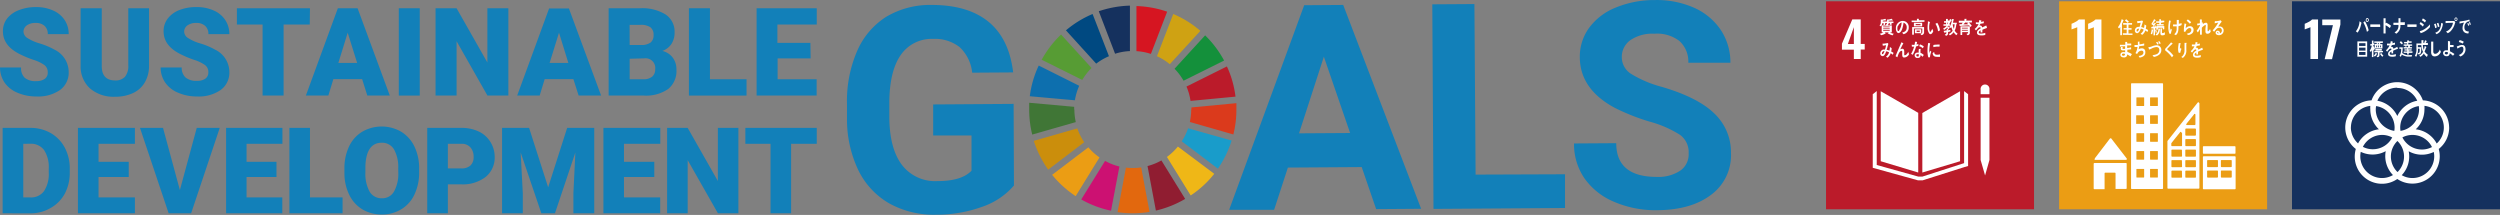 <svg id="レイヤー_1" data-name="レイヤー 1" xmlns="http://www.w3.org/2000/svg" viewBox="0 0 444.72 38.23"><rect x="0" y="0" width="444.72" height="38.23" fill="#808080" stroke="none"/><defs><style>.cls-1{fill:#bb1b2a;}.cls-2{fill:#fff;}.cls-3{fill:#eb9d14;}.cls-4{fill:#15315e;}.cls-5{fill:#1280b9;}.cls-6{fill:#579c34;}.cls-7{fill:#cfa213;}.cls-8{fill:#14903b;}.cls-9{fill:#407636;}.cls-10{fill:#efb717;}.cls-11{fill:#db3a1c;}.cls-12{fill:#0d6fae;}.cls-13{fill:#901d31;}.cls-14{fill:#199cca;}.cls-15{fill:#e2680e;}.cls-16{fill:#d61521;}.cls-17{fill:#cc1172;}.cls-18{fill:#cb8e0c;}.cls-19{fill:#004981;}</style></defs><rect class="cls-1" x="324.83" y="0.23" width="37" height="37"/><path class="cls-2" d="M329.78,8.83h-2.12V7.77l1.84-4.32H331V7.81h.71v1H331V10.5h-1.22Zm0-1v-3l-1.07,3Z"/><polygon class="cls-2" points="341.23 20.07 334.56 16.23 334.56 28.68 341.23 30.69 341.23 20.07"/><polygon class="cls-2" points="341.96 20.1 341.96 30.69 348.67 28.68 348.67 16.23 341.96 20.1"/><polygon class="cls-2" points="352.52 28.46 352.33 28.46 353.12 31.21 353.9 28.46 353.71 28.46 353.9 28.46 353.9 17.38 353.71 17.38 353.51 17.38 353.3 17.38 352.91 17.38 352.72 17.38 352.52 17.38 352.33 17.38 352.33 28.46 352.52 28.46"/><polygon class="cls-2" points="350.1 16.76 349.39 16.2 349.39 29.02 341.98 31.41 341.64 31.41 341.57 31.41 341.23 31.41 333.85 29.35 333.85 16.2 333.14 16.76 333.14 29.85 341.19 32.08 341.57 32.08 341.64 32.08 342.01 32.08 349.45 29.72 350.1 29.53 350.1 16.76"/><path class="cls-2" d="M353.9,15.91a.79.79,0,1,0-1.57,0v.85h1.57Z"/><path class="cls-2" d="M335.34,4.1v.34h-.29V4.09h-.18a1,1,0,0,1-.3.59l-.23-.17c.23-.19.23-.37.23-.67,0-.12,0-.24,0-.36l.25,0a2.66,2.66,0,0,0,.54-.14l.22.27s0,0,0,0l-.06,0a5.78,5.78,0,0,1-.6.08v.13h1V4.1Zm1.15,0v.31h-.31V4.11H336a.67.67,0,0,1-.25.41h.78V5.76h-.32a1.41,1.41,0,0,0,.66.23l-.2.3a3.11,3.11,0,0,1-.86-.37,1.37,1.37,0,0,0,.18-.16h-.71s.16.16.16.19a0,0,0,0,1,0,0h0a2.55,2.55,0,0,1-.79.31L334.37,6a1.32,1.32,0,0,0,.65-.26h-.29V4.52h.89l-.16-.1a.49.49,0,0,0,.23-.48c0-.15,0-.31,0-.47l.25,0a1.74,1.74,0,0,0,.53-.14l.25.26a.09.09,0,0,1,0,.05s0,0-.05,0l-.07,0-.64.05v.14h.86v.27Zm-.33.62H335v.13h1.14Zm0,.33H335V5.2h1.15Zm0,.32H335v.13h1.15Z"/><path class="cls-2" d="M338.6,6.08l-.24-.28c.43-.12.82-.3.82-.9a.83.83,0,0,0-.56-.86c-.08.55-.22,1.42-.65,1.74a.41.41,0,0,1-.25.11.4.4,0,0,1-.29-.19,1.11,1.11,0,0,1-.17-.65,1.25,1.25,0,0,1,1.19-1.33,1.07,1.07,0,0,1,1.09,1.16A1.16,1.16,0,0,1,338.6,6.08Zm-1-1.46a1.22,1.22,0,0,0-.08.43c0,.13,0,.47.18.47s.1-.06.13-.1A2.68,2.68,0,0,0,338.27,4,1,1,0,0,0,337.65,4.62Z"/><path class="cls-2" d="M340.06,3.94V3.65H341V3.34l.34,0s0,0,0,0,0,.05,0,.06v.19h1v.29Zm1.74,2.31L341.6,6c.19,0,.35-.06.35-.34V5.07h-1.49v1.1h-.31V4.82h2.12v.85A.51.51,0,0,1,341.8,6.25ZM340.46,4.7V4.05h1.47V4.7Zm.18,1.21v-.7h1.13v.7Zm1-1.63h-.86v.2h.86Zm-.14,1.16h-.56v.24h.56Z"/><path class="cls-2" d="M343.42,6.08a.3.3,0,0,1-.21-.09,1.7,1.7,0,0,1-.32-1,6.36,6.36,0,0,1,.06-.87c0-.11,0-.22,0-.33a2.26,2.26,0,0,1,.39.15s0,0,0,0a.06.06,0,0,1-.06.06,3.55,3.55,0,0,0-.1.64c0,.14,0,.27,0,.41a1.94,1.94,0,0,0,.07.42c0,.06.06.21.13.2s.29-.42.35-.55l.17.41C343.87,5.72,343.64,6.08,343.42,6.08Zm1.33-.51a2.94,2.94,0,0,0-.46-1.34l.33-.17a3.42,3.42,0,0,1,.48,1.34Z"/><path class="cls-2" d="M347.05,3.74a4.3,4.3,0,0,1-.34.59h.18v.26h-.35l-.12.15h.38V5a2.94,2.94,0,0,1-.3.31v.08l.45-.08,0,.29-.41.09v.18a.45.45,0,0,1-.38.5l-.21-.23c.24-.07.29-.11.29-.4l-.37.08s0,0,0,0,0,0,0,0l-.13-.33a5.43,5.43,0,0,0,.56-.09c0-.1,0-.2,0-.3h.17s.07-.09.1-.15h-.25a2.37,2.37,0,0,1-.48.37l-.19-.22a2.36,2.36,0,0,0,.64-.51h-.57V4.32h.46V4.05h-.35V3.76h.34V3.37l.33,0s0,0,0,0a.07.07,0,0,1,0,0v.28h.39l-.19.19a3.94,3.94,0,0,0,.18-.48l.3.18a.05.05,0,0,1,0,.05S347.06,3.74,347.05,3.74Zm-.67.31v.28l.17-.28ZM348,6.26a2.44,2.44,0,0,1-.47-.53,1.88,1.88,0,0,1-.67.56l-.2-.24a1.41,1.41,0,0,0,.69-.59,3.58,3.58,0,0,1-.21-.63A1,1,0,0,1,347,5l-.19-.2a3.5,3.5,0,0,0,.43-1.43l.35.1a.07.07,0,0,1,0,.06s0,.05-.06.06-.08.3-.12.45h.68v.28H348a3.13,3.13,0,0,1-.28,1.14,1.79,1.79,0,0,0,.52.54Zm-.63-1.94,0,.07a3.18,3.18,0,0,0,.19.75,3.71,3.71,0,0,0,.15-.82Z"/><path class="cls-2" d="M350.25,4c.17.19.34.37.5.58l-.24.22a3,3,0,0,0-.22-.28c-.56,0-1.12.07-1.69.1l-.06-.31h.28a.13.13,0,0,0,.1,0,1.44,1.44,0,0,0,.22-.27h-.69V3.69h1V3.36l.39,0s0,0,0,.05,0,0-.06.06v.2h1V4ZM350,6.26l-.2-.24c.18,0,.3-.06.3-.31h-1.05v.52h-.3V4.69h1.66V5.77A.42.42,0,0,1,350,6.26Zm-1-1.33v.14h1.05V4.93Zm1.05.38h-1.05v.15h1.05ZM349.6,4c-.11.11-.22.23-.34.33l.82,0a1.85,1.85,0,0,1-.14-.14l.23-.14Z"/><path class="cls-2" d="M353.39,5h0a6.9,6.9,0,0,0-.75.3v.48h-.32V5.4c-.21.1-.32.23-.32.38s.12.19.37.19a2.47,2.47,0,0,0,.79-.13v.37a2.2,2.2,0,0,1-.68.09c-.53,0-.8-.16-.8-.5a.65.65,0,0,1,.22-.46,1.52,1.52,0,0,1,.42-.27c0-.15,0-.22-.13-.22a.39.39,0,0,0-.28.12,1.52,1.52,0,0,0-.21.22,2.93,2.93,0,0,1-.2.22l-.23-.26a2.29,2.29,0,0,0,.69-.86,3.58,3.58,0,0,1-.48,0c0-.12,0-.23,0-.33A5.22,5.22,0,0,0,352,4a3,3,0,0,0,.09-.44l.37.09s0,0,0,0,0,0,0,0,0,.14-.08.25c.13,0,.31-.07.51-.12l0,.35-.6.1a1.94,1.94,0,0,1-.17.31l.16,0c.16,0,.27.11.32.34l.73-.35.13.35S353.42,5,353.39,5Z"/><path class="cls-2" d="M336.7,9.74a2.33,2.33,0,0,0-.37-.27,1.67,1.67,0,0,1-.56.8l-.28-.19a1.32,1.32,0,0,0,.55-.76,1.61,1.61,0,0,0-.5-.19l-.13.33c-.12.26-.27.53-.54.53a.45.45,0,0,1-.39-.5.69.69,0,0,1,.5-.67,1.23,1.23,0,0,1,.33,0,4.69,4.69,0,0,0,.2-.78l-.58.1-.06-.37h0a3.84,3.84,0,0,0,.91-.12l.14.15-.18.6c0,.15-.09.3-.14.45a1.82,1.82,0,0,1,.5.16,2.37,2.37,0,0,0,.09-.65,2.35,2.35,0,0,1,.32.23,2.84,2.84,0,0,1-.1.57,3,3,0,0,1,.42.24C336.81,9.49,336.76,9.62,336.7,9.74Zm-1.92-.27c0,.09,0,.16.11.16a.13.13,0,0,0,.11-.06,1.61,1.61,0,0,0,.22-.48A.41.41,0,0,0,334.78,9.47Z"/><path class="cls-2" d="M338.72,10.23c-.36,0-.34-.39-.34-.69V9.25c0-.09,0-.2-.09-.2l-.08,0c-.4.11-.56.75-.69,1.14L337.2,10c.11-.3.24-.6.37-.91s.28-.68.43-1l.24-.57.35.18s0,0,0,0a0,0,0,0,1,0,0c-.18.32-.35.65-.51,1l-.05.09a.81.81,0,0,1,.36-.12c.26,0,.35.21.35.48s0,.32,0,.48,0,.2.11.2a.58.58,0,0,0,.34-.2,1.82,1.82,0,0,0,.27-.41c.05.15.09.29.13.44A1,1,0,0,1,338.72,10.23Z"/><path class="cls-2" d="M341.25,8.16l-.4.1a6.71,6.71,0,0,1-.59,1.49l-.3-.17a5.18,5.18,0,0,0,.54-1.28,2.69,2.69,0,0,1-.4,0c0-.11,0-.22-.05-.33h.15a2.36,2.36,0,0,0,.38,0,5.21,5.21,0,0,0,.08-.55c.12,0,.25,0,.37.06a3.15,3.15,0,0,1-.11.44,1.83,1.83,0,0,0,.33-.11ZM342,10.1a3.59,3.59,0,0,0-.36-.32v.1a.41.41,0,0,1-.47.42.75.75,0,0,1-.26,0,.49.49,0,0,1-.32-.45.48.48,0,0,1,.49-.49l.23,0c0-.15,0-.29,0-.44a.79.79,0,0,1,.05-.22h.24s.1,0,.09,0h0a.7.7,0,0,0-.06.19c0,.17,0,.33,0,.5a2,2,0,0,1,.58.38C342.15,9.9,342.08,10,342,10.1Zm-.68-.45a.43.43,0,0,0-.19,0c-.11,0-.24,0-.24.18s.15.22.25.22.18,0,.18-.16A1.33,1.33,0,0,0,341.33,9.65Zm.73-1.06a1.67,1.67,0,0,0-.66-.37l.15-.32a1.68,1.68,0,0,1,.68.37Z"/><path class="cls-2" d="M343.32,10.2l-.3,0A4.19,4.19,0,0,1,342.88,9,7.86,7.86,0,0,1,343,7.64l.24.05.12,0s0,0,0,0a.05.05,0,0,1,0,0,6.18,6.18,0,0,0-.16,1.42v.35l.15-.44.21.19A2.9,2.9,0,0,0,343.32,10.2Zm1.78-.09a2.8,2.8,0,0,1-.5,0c-.4,0-.76-.08-.81-.67l.28-.2c0,.33.16.48.42.49a1.79,1.79,0,0,0,.61-.07ZM345,8.31a2,2,0,0,0-.64,0,2.41,2.41,0,0,0-.44.08l0-.38a2.56,2.56,0,0,1,.62-.07,2.27,2.27,0,0,1,.52,0Z"/><rect class="cls-3" x="366.29" y="0.23" width="37" height="37"/><path class="cls-2" d="M369.52,4.84a4.83,4.83,0,0,1-.56.22l-.46.17v-1a5.49,5.49,0,0,0,.72-.34,2.3,2.3,0,0,0,.59-.43h1.06V10.5h-1.35Z"/><path class="cls-2" d="M372.47,4.84a4.12,4.12,0,0,1-.56.22l-.46.17v-1a5.49,5.49,0,0,0,.72-.34,2.59,2.59,0,0,0,.6-.43h1.05V10.5h-1.35Z"/><path class="cls-2" d="M372.6,28.44h5.59a.13.13,0,0,0,.14-.13.17.17,0,0,0,0-.1h0l-2.78-3.6,0,0a.14.14,0,0,0-.1,0,.13.13,0,0,0-.09,0l0,0,0,0-2.72,3.56,0,.05a.11.11,0,0,0,0,.08A.13.13,0,0,0,372.6,28.44Z"/><path class="cls-2" d="M378.18,29h-5.6a.14.14,0,0,0-.14.14v4.38a.14.14,0,0,0,.14.14h1.8V30.85a.14.14,0,0,1,.14-.14h1.67a.14.14,0,0,1,.14.14v2.76h1.85a.13.13,0,0,0,.13-.14V29.09A.13.13,0,0,0,378.18,29Z"/><path class="cls-2" d="M397.54,27.8H392a.13.13,0,0,0-.13.13v5.6a.13.13,0,0,0,.13.14h5.55a.14.14,0,0,0,.14-.14v-5.6a.14.14,0,0,0-.14-.13m-3,3.66a.13.13,0,0,1-.14.13h-1.66a.13.13,0,0,1-.13-.13v-1a.13.13,0,0,1,.13-.13h1.66a.13.13,0,0,1,.14.13Zm0-1.86a.13.13,0,0,1-.14.13h-1.66a.13.13,0,0,1-.13-.13v-1a.13.13,0,0,1,.13-.13h1.66a.13.13,0,0,1,.14.13ZM397,31.46a.13.13,0,0,1-.14.13h-1.65a.13.13,0,0,1-.14-.13v-1a.13.13,0,0,1,.14-.13h1.65a.13.13,0,0,1,.14.13Zm0-1.86a.13.13,0,0,1-.14.13h-1.65a.13.13,0,0,1-.14-.13v-1a.13.13,0,0,1,.14-.13h1.65a.13.13,0,0,1,.14.13Z"/><path class="cls-2" d="M384.65,14.81h-5.43a.13.13,0,0,0-.13.13V33.48a.13.13,0,0,0,.13.14h5.43a.13.13,0,0,0,.13-.14V14.94a.13.13,0,0,0-.13-.13M381.42,31.5a.08.08,0,0,1-.07.08h-1.24a.08.08,0,0,1-.07-.08V30.12a.07.07,0,0,1,.07-.07h1.24a.07.07,0,0,1,.07.07Zm0-3.18a.08.08,0,0,1-.07.08h-1.24a.08.08,0,0,1-.07-.08V26.94a.07.07,0,0,1,.07-.07h1.24a.07.07,0,0,1,.07.07Zm0-3.17a.08.08,0,0,1-.07.07h-1.24a.08.08,0,0,1-.07-.07V23.76a.07.07,0,0,1,.07-.07h1.24a.07.07,0,0,1,.07.07Zm0-3.19a.08.08,0,0,1-.07.08h-1.24A.08.08,0,0,1,380,22V20.58a.07.07,0,0,1,.07-.07h1.24a.07.07,0,0,1,.07.07Zm0-3.17a.08.08,0,0,1-.07.07h-1.24a.08.08,0,0,1-.07-.07V17.4a.07.07,0,0,1,.07-.07h1.24a.07.07,0,0,1,.07.07Zm2.44,12.71a.08.08,0,0,1-.07.08h-1.24a.09.09,0,0,1-.08-.08V30.12a.08.08,0,0,1,.08-.07h1.24a.07.07,0,0,1,.07.07Zm0-3.18a.08.08,0,0,1-.07.08h-1.24a.09.09,0,0,1-.08-.08V26.94a.08.08,0,0,1,.08-.07h1.24a.07.07,0,0,1,.07.07Zm0-3.17a.08.08,0,0,1-.07.07h-1.24a.09.09,0,0,1-.08-.07V23.76a.08.08,0,0,1,.08-.07h1.24a.07.07,0,0,1,.07.07Zm0-3.19a.08.08,0,0,1-.07.08h-1.24a.09.09,0,0,1-.08-.08V20.58a.08.08,0,0,1,.08-.07h1.24a.07.07,0,0,1,.07.07Zm0-3.17a.08.08,0,0,1-.07.07h-1.24a.09.09,0,0,1-.08-.07V17.4a.08.08,0,0,1,.08-.07h1.24a.07.07,0,0,1,.07.07Z"/><rect class="cls-2" x="391.87" y="26.01" width="5.8" height="1.34" rx="0.11"/><path class="cls-2" d="M391.2,18.31a.14.14,0,0,0-.13-.11.19.19,0,0,0-.08,0h0l-.05.05-5.33,6.77,0,0a.16.16,0,0,0-.05.11h0v8.3a.13.13,0,0,0,.13.13h5.42a.13.13,0,0,0,.14-.13V18.36S391.21,18.33,391.2,18.31ZM389,22l0-.05c.36-.46,1-1.22,1.28-1.59l0-.05a.15.15,0,0,1,.12-.05.14.14,0,0,1,.14.12v1.71a.15.15,0,0,1-.14.16h-1.36a.16.16,0,0,1-.15-.16A.16.16,0,0,1,389,22Zm-.84,9.48a.13.13,0,0,1-.14.13h-1.61a.13.13,0,0,1-.14-.13v-1a.13.13,0,0,1,.14-.13H388a.13.13,0,0,1,.14.13Zm0-1.87a.13.13,0,0,1-.14.13h-1.61a.13.13,0,0,1-.14-.13v-1a.13.13,0,0,1,.14-.13H388a.13.13,0,0,1,.14.13Zm0-1.87a.13.13,0,0,1-.14.13h-1.61a.13.13,0,0,1-.14-.13v-1a.13.13,0,0,1,.14-.13H388a.13.13,0,0,1,.14.13Zm0-4.1v2.23A.13.13,0,0,1,388,26h-1.62a.13.13,0,0,1-.13-.13v-.27h0a.07.07,0,0,1,0-.05v-.06c.21-.29,1.14-1.44,1.53-1.92l0-.05a.17.17,0,0,1,.12-.06.15.15,0,0,1,.15.13Zm2.47,7.84a.13.13,0,0,1-.14.13h-1.61a.13.13,0,0,1-.14-.13v-1a.13.13,0,0,1,.14-.13h1.61a.13.13,0,0,1,.14.13Zm0-1.87a.13.13,0,0,1-.14.13h-1.61a.13.13,0,0,1-.14-.13v-1a.13.13,0,0,1,.14-.13h1.61a.13.13,0,0,1,.14.13Zm0-1.87a.13.13,0,0,1-.14.13h-1.61a.13.13,0,0,1-.14-.13v-1a.13.13,0,0,1,.14-.13h1.61a.13.13,0,0,1,.14.13Zm0-1.87a.13.13,0,0,1-.14.13h-1.61a.13.13,0,0,1-.14-.13v-1a.13.13,0,0,1,.14-.13h1.61a.13.13,0,0,1,.14.13Zm0-1.88a.14.14,0,0,1-.14.14h-1.61a.14.14,0,0,1-.14-.14V23a.13.13,0,0,1,.14-.13h1.61a.13.13,0,0,1,.14.13Z"/><path class="cls-2" d="M377.72,3.67c-.08.2-.16.39-.25.59v2h-.3V4.78a1.94,1.94,0,0,1-.21.29l-.2-.24a3.32,3.32,0,0,0,.65-1.41l.35.15s0,0,0,0S377.74,3.66,377.72,3.67Zm-.09,2.52V5.92h.68V5.25h-.55V5h.55V4.39h-.63V4.1h1.59v.29h-.64V5h.55v.28h-.55v.67h.71v.27Zm.87-2.11a2.74,2.74,0,0,0-.5-.4l.21-.27.27.23.22.2Z"/><path class="cls-2" d="M382,5.69c-.12-.09-.24-.19-.37-.27a1.56,1.56,0,0,1-.56.78L380.78,6a1.31,1.31,0,0,0,.55-.74,1.88,1.88,0,0,0-.5-.18c0,.11-.09.21-.13.32s-.27.51-.54.51a.44.44,0,0,1-.39-.48.66.66,0,0,1,.5-.64.93.93,0,0,1,.33,0,4.88,4.88,0,0,0,.2-.75l-.58.09-.06-.36h0a3.84,3.84,0,0,0,.91-.12,1,1,0,0,0,.14.15l-.18.58c-.05.14-.09.29-.14.43a2.24,2.24,0,0,1,.5.16,2.66,2.66,0,0,0,.09-.63,3.62,3.62,0,0,1,.32.22,3.33,3.33,0,0,1-.1.55,4.36,4.36,0,0,1,.42.23C382.1,5.45,382.05,5.57,382,5.69Zm-1.92-.26c0,.08,0,.15.11.15a.14.14,0,0,0,.11,0,1.56,1.56,0,0,0,.22-.47C380.32,5.08,380.07,5.17,380.07,5.43Z"/><path class="cls-2" d="M383,5.38a3.08,3.08,0,0,1-.18.74L382.59,6a3.65,3.65,0,0,0,.17-.81l.26.11a.05.05,0,0,1,0,0A0,0,0,0,1,383,5.38Zm1.73-.13V4.94h-.87v.32h-.27V5l-.19.08,0-.11h-.05V6.28h-.27V5.05l-.39,0,0-.26.13,0a.12.12,0,0,0,.07,0l.2-.3c-.12,0-.23-.11-.35-.15V4.17a3.35,3.35,0,0,0,.44-.76l.29.16s0,0,0,.06,0,.05-.08.05a5.58,5.58,0,0,1-.38.47l.16.09L383.3,4l.25.18a.05.05,0,0,1,0,0s0,0-.06,0c-.15.19-.28.38-.43.56l.23,0s0-.11-.05-.16l.21-.08c0,.14.08.29.12.44v-.3H385v.56Zm-1.26.59c0-.18-.07-.35-.1-.53l.2-.08c0,.17.07.35.11.52Zm.75-.65a1.75,1.75,0,0,1-.08.51,1.16,1.16,0,0,1-.45.62l-.24-.19a1.12,1.12,0,0,0,.49-1.08l.28.06s0,0,0,0A.07.07,0,0,1,384.22,5.19Zm.19-1.13v.23h.48v.25h-1.23V4.29h.45V4.06h-.57V3.79h.57V3.43l.3,0a0,0,0,0,1,0,0,.07.07,0,0,1,0,0v.25H385v.27Zm.69,2.11a1,1,0,0,1-.47.12c-.19,0-.32-.11-.32-.36V5.05l.28,0s0,0,0,0a0,0,0,0,1,0,0v.65c0,.15,0,.19.15.19a.83.83,0,0,0,.37-.17Z"/><path class="cls-2" d="M386.18,6l-.27,0a3.3,3.3,0,0,1-.19-1.17,6.9,6.9,0,0,1,.14-1.2l.25.07a.38.38,0,0,1,.1,0s0,0,0,0a.08.08,0,0,1-.05,0A4.91,4.91,0,0,0,386,5.11a1.8,1.8,0,0,0,0,.4l.16-.46c.06.08.12.17.19.25A3.4,3.4,0,0,0,386.18,6Zm1.34-1.33v.41a2.84,2.84,0,0,1-.06.51,1.13,1.13,0,0,1-.4.67l-.29-.17a1.22,1.22,0,0,0,.43-1V4.68a4,4,0,0,1-.49,0h-.15c0-.11,0-.22,0-.33a2,2,0,0,0,.35,0h.31c0-.17,0-.35,0-.52l0-.28.26,0,.11,0s0,0,0,0l0,.05c0,.2,0,.42,0,.62a2.16,2.16,0,0,0,.49-.11c0,.12,0,.24,0,.35A2.54,2.54,0,0,1,387.52,4.67Z"/><path class="cls-2" d="M389.38,6.22l-.17,0S389,6,389,6h0a1.85,1.85,0,0,0,.4-.12.6.6,0,0,0,.41-.51c0-.25-.13-.38-.34-.38s-.61.33-.71.66l-.27,0a3.87,3.87,0,0,1,0-.48,6.91,6.91,0,0,1,.11-1l.32.09s0,0,0,0a.05.05,0,0,1,0,0,4.2,4.2,0,0,0-.11.77,1,1,0,0,1,.79-.37.62.62,0,0,1,.61.65C390.22,5.88,389.8,6.1,389.38,6.22Zm.16-2a3.12,3.12,0,0,0-.57-.52c.07-.08.13-.16.21-.24a1.94,1.94,0,0,1,.6.51Z"/><path class="cls-2" d="M392.67,6c-.25,0-.35-.18-.35-.45s0-.56.06-.85V4.55c0-.06,0-.12-.07-.12s-.54.36-.63.52c0,.4,0,.81,0,1.22l-.33,0v-1c-.12.21-.24.4-.37.6-.08-.09-.15-.19-.23-.29a5.68,5.68,0,0,0,.59-.91V4.43l-.45.1-.06-.32a2.89,2.89,0,0,0,.5-.08c0-.22,0-.44,0-.66a3.39,3.39,0,0,1,.35,0,0,0,0,0,1,0,.05s0,0,0,0c0,.16,0,.31,0,.46l.15,0c0,.08,0,.17.05.24s-.09.13-.14.2h0a1,1,0,0,1,.69-.38c.18,0,.28.17.28.37a3.87,3.87,0,0,1,0,.48,4.38,4.38,0,0,0,0,.51h0c0,.07,0,.17.08.17s.28-.27.35-.42l.12.44A.6.6,0,0,1,392.67,6Z"/><path class="cls-2" d="M394.72,6.26c-.23,0-.59-.1-.59-.44a.36.36,0,0,1,.39-.36.39.39,0,0,1,.37.29.57.57,0,0,1,0,.18.49.49,0,0,0,.35-.48.46.46,0,0,0-.48-.51c-.41,0-.64.4-.9.72l-.25-.26a7.16,7.16,0,0,0,1-1.39l-.65.14L394,3.76H394a2.1,2.1,0,0,0,.36,0,4,4,0,0,0,.5-.09l.17-.06.19.26a.6.6,0,0,0-.08.08c-.06.06-.12.15-.18.22l-.38.54.25,0a.69.69,0,0,1,.73.74A.82.82,0,0,1,394.72,6.26Zm-.23-.54c-.06,0-.09,0-.09.09s.16.14.23.14S394.59,5.72,394.49,5.72Z"/><path class="cls-2" d="M379,10.05a3.2,3.2,0,0,0-.61-.37.49.49,0,0,1-.16.42.61.61,0,0,1-.37.12c-.27,0-.68-.09-.67-.49a.48.48,0,0,1,.45-.46.79.79,0,0,1,.22,0l.18,0c0-.1,0-.21,0-.3h-.28c-.21,0-.5,0-.5-.35a.59.59,0,0,1,.07-.26l.29,0a.9.9,0,0,0-.06.22c0,.1.11.11.17.11h.3c0-.15,0-.31,0-.46a7.12,7.12,0,0,0-.92.07c0-.11,0-.22,0-.33l.95,0c0-.1,0-.2,0-.3V7.46a1.66,1.66,0,0,0,.22,0l.12,0s0,0,0,0a.06.06,0,0,1,0,0,2.81,2.81,0,0,0,0,.29l.72,0v.33h-.72v.46a3.32,3.32,0,0,0,.7-.13l0,.36-.67.08c0,.13,0,.26,0,.39a3.84,3.84,0,0,1,.82.39C379.08,9.85,379,10,379,10.05ZM378,9.59a.49.49,0,0,0-.24-.05c-.09,0-.28,0-.29.18s.18.2.28.2.25-.07.26-.26C378,9.64,378,9.61,378,9.59Z"/><path class="cls-2" d="M381.37,9.94a1.42,1.42,0,0,1-.77.3c-.06-.1-.11-.21-.17-.3.3,0,.86-.13.86-.6a.32.32,0,0,0-.36-.33.82.82,0,0,0-.48.2,1.07,1.07,0,0,0-.28.4l-.3-.16a2.56,2.56,0,0,0,.36-1.09h-.53l0-.35.4,0h.2q0-.3,0-.6l.24,0h.11s0,0,0,0,0,0-.05.06,0,.28,0,.42a4,4,0,0,0,.83-.17v.38a8.46,8.46,0,0,1-.88.11,5.05,5.05,0,0,1-.12.56,1,1,0,0,1,.59-.17.58.58,0,0,1,.6.64A.78.78,0,0,1,381.37,9.94Z"/><path class="cls-2" d="M384.14,9.69a2,2,0,0,1-1,.44l-.24-.31a3.27,3.27,0,0,0,.62-.14.79.79,0,0,0,.6-.75c0-.42-.22-.56-.54-.56a2.29,2.29,0,0,0-.93.32,2.42,2.42,0,0,1-.35.12l-.14-.42s0,0,.05,0a2,2,0,0,0,.67-.17,2.44,2.44,0,0,1,.8-.17.8.8,0,0,1,.79.87A1,1,0,0,1,384.14,9.69Zm-.33-1.75c-.09-.13-.18-.26-.28-.38l.21-.12a2,2,0,0,1,.26.38Zm.37-.1a3.27,3.27,0,0,0-.28-.41l.21-.12a2.48,2.48,0,0,1,.26.4Z"/><path class="cls-2" d="M386.36,10.2a4.91,4.91,0,0,0-.8-.9l-.23-.2A1.42,1.42,0,0,1,385.2,9a.24.24,0,0,1-.05-.16.38.38,0,0,1,.12-.27l.39-.4c.18-.21.37-.42.55-.64a2.11,2.11,0,0,0,.23.19l.09.08v0s-.06,0-.09,0l-.53.5-.22.22a.94.94,0,0,0-.1.1.21.21,0,0,0-.07.12.13.13,0,0,0,.05.09c.11.11.24.2.35.3a5.55,5.55,0,0,1,.7.75Z"/><path class="cls-2" d="M387.85,9.39l-.28,0a1.94,1.94,0,0,1-.11-.72c0-.34.07-.68.11-1l.25,0,.1,0s0,0,0,0a.09.09,0,0,1,0,0,4,4,0,0,0-.14.91v.19s0,0,0,0,0,0,0,0l.12-.29.15.23A2.85,2.85,0,0,0,387.85,9.39Zm1.07-1.64c0,.37,0,.75,0,1.13a1.58,1.58,0,0,1-.63,1.43,2.2,2.2,0,0,0-.28-.18s0,0,0,0,0,0,0,0a1.22,1.22,0,0,0,.19-.12,1.48,1.48,0,0,0,.4-1.11c0-.42,0-.85,0-1.27l.25,0,.13,0s0,0,0,0A.09.09,0,0,1,388.92,7.75Z"/><path class="cls-2" d="M391.71,8.9h0a7.52,7.52,0,0,0-.71.29v.49h-.3V9.35c-.2.1-.3.23-.3.37s.11.2.35.2a2.18,2.18,0,0,0,.74-.13v.37a2,2,0,0,1-.64.1q-.75,0-.75-.51a.63.63,0,0,1,.21-.46,1.38,1.38,0,0,1,.38-.27c0-.15,0-.22-.12-.22a.37.37,0,0,0-.26.12,2.53,2.53,0,0,0-.2.22l-.18.22-.22-.26a2.37,2.37,0,0,0,.65-.86l-.45,0c0-.12,0-.23,0-.33a4.51,4.51,0,0,0,.58,0,3,3,0,0,0,.09-.44l.34.08s0,0,0,0a.05.05,0,0,1,0,.05,1.67,1.67,0,0,1-.07.24,3.13,3.13,0,0,0,.48-.11l0,.35-.56.09a2.39,2.39,0,0,1-.16.32.44.44,0,0,1,.15,0c.15,0,.25.11.3.34l.69-.35.12.35S391.73,8.9,391.71,8.9Z"/><rect class="cls-4" x="407.72" y="0.23" width="37" height="37"/><path class="cls-2" d="M411,4.84a4.83,4.83,0,0,1-.56.22l-.46.17v-1a7,7,0,0,0,.72-.34,2.3,2.3,0,0,0,.59-.43h1.06V10.5H411Z"/><path class="cls-2" d="M415,4.48H413.1v-1h3.23v.88l-1.49,6.17h-1.31Z"/><path class="cls-2" d="M435.67,22.69A4.86,4.86,0,0,0,431,17.85a4.84,4.84,0,0,0-9.13,0,4.83,4.83,0,0,0-2.8,8.65,5,5,0,0,0-.19,1.35,4.84,4.84,0,0,0,4.84,4.84,4.73,4.73,0,0,0,2.73-.85,4.8,4.8,0,0,0,2.69.82A4.85,4.85,0,0,0,434,27.82a4.78,4.78,0,0,0-.18-1.32,4.85,4.85,0,0,0,1.86-3.81m-5.36-3.23a3.87,3.87,0,0,1-3.3,3.82,3.81,3.81,0,0,1-.05-.59,3.87,3.87,0,0,1,3.3-3.82,3.81,3.81,0,0,1,.05.59m-3.85,11.13a3.85,3.85,0,0,1,0-5.51,3.82,3.82,0,0,1,1.18,2.77,3.87,3.87,0,0,1-1.14,2.74m-3.83-11.72a3.87,3.87,0,0,1,3.29,3.82,3.81,3.81,0,0,1-.05.59,3.87,3.87,0,0,1-3.3-3.82,3.8,3.8,0,0,1,.06-.59m2.88,5.55a3.87,3.87,0,0,1-3.45,2.13,3.78,3.78,0,0,1-1.78-.43A3.86,3.86,0,0,1,423.73,24a3.81,3.81,0,0,1,1.78.44m1.85,0a3.87,3.87,0,0,1,5.26,1.72,3.87,3.87,0,0,1-5.26-1.72m-.92-8.79A3.87,3.87,0,0,1,430,17.92a4.87,4.87,0,0,0-3.55,2.72,4.88,4.88,0,0,0-3.54-2.72,3.85,3.85,0,0,1,3.54-2.32m-8.25,7.09a3.88,3.88,0,0,1,3.45-3.85,4.3,4.3,0,0,0,0,.62A4.84,4.84,0,0,0,423.18,23a4.86,4.86,0,0,0-3.71,2.51,3.84,3.84,0,0,1-1.28-2.86m1.68,5.16a4.17,4.17,0,0,1,.08-.8,4.85,4.85,0,0,0,4.44-.12,5.08,5.08,0,0,0-.08.89,4.8,4.8,0,0,0,1.37,3.36,3.8,3.8,0,0,1-1.95.53,3.86,3.86,0,0,1-3.86-3.86m13.15,0a3.87,3.87,0,0,1-3.87,3.86,3.79,3.79,0,0,1-1.91-.51,4.82,4.82,0,0,0,1.24-4.25,4.81,4.81,0,0,0,4.46.12,4,4,0,0,1,.08.78M429.73,23a4.84,4.84,0,0,0,1.55-3.55,4.3,4.3,0,0,0,0-.62,3.88,3.88,0,0,1,3.45,3.85,3.82,3.82,0,0,1-1.27,2.85A4.84,4.84,0,0,0,429.73,23"/><path class="cls-2" d="M420.05,4.14c0,.13-.06.27-.09.4a3.36,3.36,0,0,1-.58,1.27,3.5,3.5,0,0,0-.3-.24,3.06,3.06,0,0,0,.65-1.79l.35.27s0,0,0,0A.07.07,0,0,1,420.05,4.14Zm1,1.54A5.71,5.71,0,0,0,420.41,4l.28-.24a6.21,6.21,0,0,1,.67,1.63Zm.06-1.77a.32.32,0,0,1-.27-.35c0-.2.12-.35.27-.35a.32.32,0,0,1,.27.35A.32.32,0,0,1,421.1,3.91Zm0-.54c-.08,0-.14.09-.14.19s.06.19.14.19.14-.09.14-.19S421.18,3.37,421.1,3.37Z"/><path class="cls-2" d="M423.41,4.79H423c-.14,0-1,0-1.35,0,0-.13,0-.3,0-.4s0-.05,0-.05l.15,0h1.58C423.42,4.5,423.41,4.66,423.41,4.79Z"/><path class="cls-2" d="M425.13,5a3.74,3.74,0,0,0-.76-.51s0,.1,0,.15v.73c0,.19,0,.39,0,.58H424c0-.42,0-.83,0-1.25s0-1,0-1.45l.37,0a0,0,0,0,1,0,0s0,0,0,.06c0,.29,0,.59,0,.89l.09-.16a3.6,3.6,0,0,1,.87.54Z"/><path class="cls-2" d="M427.78,4.45H427A1.61,1.61,0,0,1,426.25,6a2.26,2.26,0,0,0-.29-.25,1.28,1.28,0,0,0,.69-1.31l-.89,0c0-.14,0-.27,0-.4h.9a.61.61,0,0,0,0-.14c0-.22,0-.44,0-.66l.36,0s0,0,0,0a.09.09,0,0,1,0,.06v.66l.79,0C427.79,4.18,427.78,4.32,427.78,4.45Z"/><path class="cls-2" d="M429.87,4.79h-.38c-.14,0-.92,0-1.25,0,0-.13,0-.3,0-.4s0-.05,0-.05a1.43,1.43,0,0,0,.16,0h1.48C429.88,4.5,429.88,4.66,429.87,4.79Z"/><path class="cls-2" d="M431,4.73a2.9,2.9,0,0,0-.59-.47c.07-.11.12-.22.18-.33a2.9,2.9,0,0,1,.6.46Zm-.39,1.17s-.17-.35-.17-.36,0,0,0,0a2.84,2.84,0,0,0,.47-.15,4,4,0,0,0,1.35-1.06c0,.17,0,.33,0,.49A3.5,3.5,0,0,1,430.63,5.9ZM431.37,4a2.62,2.62,0,0,0-.55-.39,2.55,2.55,0,0,0,.17-.33,2.14,2.14,0,0,1,.57.39Z"/><path class="cls-2" d="M433.19,5a4,4,0,0,0-.2-.7l.28-.11a3.22,3.22,0,0,1,.2.69C433.38,4.93,433.28,5,433.19,5Zm1.37-.72a3.16,3.16,0,0,1-.44,1.26,1.58,1.58,0,0,1-.7.54l-.22-.26c.73-.22,1-.86,1.06-1.75l.32.13,0,0A.07.07,0,0,1,434.56,4.28Zm-.89.55a3.71,3.71,0,0,0-.2-.67l.28-.1a3.47,3.47,0,0,1,.19.67Z"/><path class="cls-2" d="M436.74,4a3.18,3.18,0,0,1-.84,1.59,1.83,1.83,0,0,1-.48.32c-.1-.1-.2-.2-.31-.29a2,2,0,0,0,1.24-1.56c-.43,0-.87,0-1.31.06,0-.13,0-.26,0-.39h1.41a.27.27,0,0,0,.13,0,1.89,1.89,0,0,1,.23.28S436.75,4,436.74,4Zm.15-.25a.3.3,0,0,1-.26-.32.3.3,0,0,1,.26-.33.31.31,0,0,1,.26.33A.3.3,0,0,1,436.89,3.74Zm0-.5a.16.16,0,0,0-.14.18.16.16,0,0,0,.14.17.17.17,0,0,0,.14-.17A.17.17,0,0,0,436.89,3.24Z"/><path class="cls-2" d="M439.27,3.81h0a.77.77,0,0,0-.33.06,1.08,1.08,0,0,0-.55,1c0,.63.41.71.78.73,0,.12-.05.23-.07.35H439a1.28,1.28,0,0,1-.5-.13.9.9,0,0,1-.44-.87,2,2,0,0,1,.28-.94l-.82.18,0-.36.74-.11a5.71,5.71,0,0,0,1-.24,2.7,2.7,0,0,1,.07.35S439.29,3.81,439.27,3.81Zm-.21.79a3.26,3.26,0,0,0-.15-.44l.18-.09a3.09,3.09,0,0,1,.14.43Zm.29-.11A3.1,3.1,0,0,0,439.2,4l.18-.1c.05.15.1.3.14.45Z"/><path class="cls-2" d="M419.35,10.08V7.37h1.74v2.71Zm1.44-2.39h-1.14v.48h1.14Zm0,.79h-1.14V9h1.14Zm0,.77h-1.14v.52h1.14Z"/><path class="cls-2" d="M422.31,9a.86.86,0,0,1-.1-.16v1.31h-.28V8.89a1,1,0,0,1-.2.36L421.54,9a2,2,0,0,0,.37-.89h-.26V7.84h.28V7.22l.28,0a0,0,0,0,1,0,0s0,0,0,0v.5h.15v.29h-.16v.16a3,3,0,0,0,.26.42Zm.52.61a2.13,2.13,0,0,1-.37.46l-.2-.2a1,1,0,0,0,.36-.48l.25.17s0,0,0,0S422.85,9.58,422.83,9.57Zm.58-1.95v.19h.4v.77h-1.38V7.81h.36V7.62h-.44V7.36h1.54v.26Zm-.13,1.68v.44c0,.31-.17.37-.38.4l-.15-.24c.1,0,.24,0,.24-.2V9.3h-.63V9.06h1.54V9.3ZM422.55,9V8.71h1.15V9Zm.25-.9h-.13v.31h.13Zm.37-.43H423v.19h.14Zm0,.43H423v.31h.14Zm.62,2a2.33,2.33,0,0,1-.42-.51l.24-.17a1.57,1.57,0,0,0,.37.47Zm-.24-2h-.14v.31h.14Z"/><path class="cls-2" d="M426.41,8.73h0a5.46,5.46,0,0,0-.7.3V9.5h-.3V9.18c-.2.1-.31.23-.31.37s.12.2.35.2a2.18,2.18,0,0,0,.74-.13V10a1.93,1.93,0,0,1-.64.09c-.49,0-.74-.16-.74-.5a.63.63,0,0,1,.21-.46,1.38,1.38,0,0,1,.38-.27c0-.15,0-.22-.12-.22a.37.37,0,0,0-.26.12,2.53,2.53,0,0,0-.2.22l-.18.22a2.8,2.8,0,0,1-.21-.26,2.37,2.37,0,0,0,.64-.86l-.45,0c0-.12,0-.23,0-.33a4.51,4.51,0,0,0,.58,0,3,3,0,0,0,.09-.44l.34.09a0,0,0,0,1,0,0,.05.05,0,0,1,0,.05c0,.06,0,.14-.07.25l.48-.12,0,.35-.56.1a3.07,3.07,0,0,1-.16.31l.14,0c.16,0,.26.11.31.34l.68-.35.12.35S426.43,8.73,426.41,8.73Z"/><path class="cls-2" d="M429,10.07h-.39a2.24,2.24,0,0,1-1.36-.36,2.32,2.32,0,0,1-.18.39l-.22-.16a2.2,2.2,0,0,0,.28-1.26h-.31V8.42h.6a4.62,4.62,0,0,1-.1,1,1.8,1.8,0,0,0,1.33.38l.43,0Zm-1.72-2.16a4,4,0,0,0-.4-.32l.2-.29a2.6,2.6,0,0,1,.36.38Zm1.46.24-.09.24h.4v.24h-.66v.15H429V9h-.52v.13h.67V9.4h-.67v.3h-.27V9.4h-.62V9.15h.62V9h-.49V8.78h.49V8.63h-.63V8.39h.36a1.68,1.68,0,0,0-.07-.24h-.29V7.9h.62V7.72h-.54V7.46h.54V7.2l.28,0s.05,0,.05,0,0,0,0,0v.15H429v.26h-.59V7.9h.68v.25Zm-.68,0,0,.25h.32c0-.08,0-.17,0-.25Z"/><path class="cls-2" d="M431.72,10.13a2.12,2.12,0,0,1-.55-.6,1.61,1.61,0,0,1-.61.58l-.21-.22a1.58,1.58,0,0,0,.67-.66,3.47,3.47,0,0,1-.3-1.2h-.61V8.4h.59a6,6,0,0,1,0,.74c-.05.4-.16.52-.47.56l-.14-.26c.31,0,.35-.17.35-.54V8.67h-.31a2.64,2.64,0,0,1-.32,1.44l-.23-.19a2.25,2.25,0,0,0,.27-1.31c0-.29,0-.59,0-.88h.9c0-.19,0-.39,0-.58l.33,0s.06,0,.06,0a.09.09,0,0,1-.05.07v.42h.8V8H431a4.07,4.07,0,0,0,.15.86,2.77,2.77,0,0,0,.18-.7l.31.21a.07.07,0,0,1,0,.06s-.05,0-.07,0a3.53,3.53,0,0,1-.27.73,2,2,0,0,0,.58.57Zm-.07-2.74-.18.32-.23-.09c.05-.15.1-.31.14-.47l.29.13a.07.07,0,0,1,0,.06S431.67,7.39,431.65,7.39Z"/><path class="cls-2" d="M433.75,9.82a1.11,1.11,0,0,1-.67.21c-.36,0-.59-.25-.61-.7V9.15c0-.18,0-.35,0-.52,0-.41,0-.82,0-1.23l.24,0a.32.32,0,0,1,.09,0s.05,0,.05,0a.07.07,0,0,1,0,.05c0,.55,0,1.11,0,1.66,0,.29.1.46.34.46a.73.73,0,0,0,.32-.09,1.3,1.3,0,0,0,.51-.67l.19.42A1.66,1.66,0,0,1,433.75,9.82Z"/><path class="cls-2" d="M436.35,9.92a2.74,2.74,0,0,0-.58-.45.49.49,0,0,1-.55.53.59.59,0,0,1-.63-.54.5.5,0,0,1,.55-.51,1.12,1.12,0,0,1,.32,0c0-.45,0-.9,0-1.34l0-.32.33.06s.05,0,.05,0a.09.09,0,0,1,0,.05V8h0l.35,0,.27,0v.37l-.43,0h-.21c0,.25,0,.5,0,.76a4.14,4.14,0,0,1,.8.48Zm-.89-.6a.76.76,0,0,0-.33-.08.23.23,0,0,0-.23.2c0,.19.18.24.3.24s.26-.06.26-.27Z"/><path class="cls-2" d="M437.67,10.05a3.58,3.58,0,0,0-.29-.27,1.22,1.22,0,0,0,.73-.56,1,1,0,0,0,.1-.46c0-.28-.08-.45-.32-.45a2,2,0,0,0-.72.34,3.84,3.84,0,0,1-.14-.4s0,0,0,0a2.12,2.12,0,0,0,.31-.09A1.58,1.58,0,0,1,438,8c.41,0,.59.34.59.81A1.37,1.37,0,0,1,437.67,10.05Zm.44-2.29a3.74,3.74,0,0,0-.72-.29l.15-.34a2.53,2.53,0,0,1,.73.29C438.22,7.53,438.17,7.65,438.11,7.76Z"/><path class="cls-5" d="M180.37,33a13,13,0,0,1-5.69,3.8,23.91,23.91,0,0,1-8.18,1.39,16.33,16.33,0,0,1-8.3-2,13.76,13.76,0,0,1-5.53-5.95,21,21,0,0,1-2-9.2l0-2.47a22.38,22.38,0,0,1,1.78-9.44A13.58,13.58,0,0,1,157.63,3,15.24,15.24,0,0,1,165.72.88q6.47,0,10.13,3t4.38,9l-7.29.05a7.21,7.21,0,0,0-2.24-4.55A7.08,7.08,0,0,0,166,6.92a6.66,6.66,0,0,0-5.8,2.91c-1.32,1.92-2,4.78-2,8.55v2.33c0,3.81.77,6.68,2.24,8.62a7.42,7.42,0,0,0,6.38,2.88q4.23,0,6-1.84l0-6.27-6.82,0,0-5.52,14.31-.1Z"/><path class="cls-5" d="M242.23,29.72l-13.13.09-2.45,7.51-8,0L232,.93l6.94-.05,13.86,36.26-8,.06Zm-11.15-6,9.09-.06L235.5,10.09Z"/><path class="cls-5" d="M262.49,31.06,278.4,31l0,6-23.4.16L254.79.77l7.49-.05Z"/><path class="cls-5" d="M300.39,27.28A3.8,3.8,0,0,0,298.87,24a19.42,19.42,0,0,0-5.41-2.36,38.49,38.49,0,0,1-6.18-2.44q-6.21-3.32-6.25-9A8.68,8.68,0,0,1,282.65,5a10.86,10.86,0,0,1,4.74-3.64,18,18,0,0,1,7-1.35,16.43,16.43,0,0,1,6.95,1.36,11.2,11.2,0,0,1,4.76,3.95,10.46,10.46,0,0,1,1.72,5.84l-7.49,0a4.9,4.9,0,0,0-1.6-3.88A6.5,6.5,0,0,0,294.28,6,6.89,6.89,0,0,0,290,7.16a3.65,3.65,0,0,0-1.5,3.07,3.5,3.5,0,0,0,1.8,3,20.27,20.27,0,0,0,5.27,2.21q6.41,1.87,9.35,4.71a9.49,9.49,0,0,1,3,7.07,8.73,8.73,0,0,1-3.52,7.42q-3.56,2.71-9.59,2.75a18.57,18.57,0,0,1-7.66-1.48,12.14,12.14,0,0,1-5.28-4.17A10.71,10.71,0,0,1,280,25.52l7.51-.05q0,6,7.23,6a7.08,7.08,0,0,0,4.17-1.12A3.52,3.52,0,0,0,300.39,27.28Z"/><path class="cls-6" d="M192.52,14.22a10.65,10.65,0,0,1,1.65-2.13l-5.42-5.95a18.66,18.66,0,0,0-3.45,4.49Z"/><path class="cls-7" d="M205.81,10a9.91,9.91,0,0,1,2.28,1.42l5.44-5.93a18.34,18.34,0,0,0-4.82-3Z"/><path class="cls-1" d="M218.27,11.81l-7.21,3.59a10,10,0,0,1,.72,2.55l8-.76a18,18,0,0,0-1.53-5.38"/><path class="cls-8" d="M210.54,14.36l7.21-3.59a18.48,18.48,0,0,0-3.37-4.48l-5.44,5.94a10.42,10.42,0,0,1,1.6,2.13"/><path class="cls-9" d="M191.08,19.48c0-.16,0-.32,0-.48l-8-.72c0,.4,0,.8,0,1.2a18.66,18.66,0,0,0,.54,4.46l7.75-2.22a10.32,10.32,0,0,1-.25-2.24"/><path class="cls-10" d="M209.53,26.07a10.36,10.36,0,0,1-1.95,1.85l4.23,6.85A18.09,18.09,0,0,0,216,30.92Z"/><path class="cls-11" d="M211.9,19.48a10.86,10.86,0,0,1-.24,2.22l7.74,2.22a18.06,18.06,0,0,0,.54-4.44c0-.38,0-.76,0-1.13l-8,.76c0,.12,0,.25,0,.37"/><path class="cls-3" d="M193.58,26.23l-6.42,4.87a18.65,18.65,0,0,0,4.19,3.79L195.59,28a9.9,9.9,0,0,1-2-1.81"/><path class="cls-12" d="M191.21,17.84a10.56,10.56,0,0,1,.77-2.58l-7.2-3.6a18,18,0,0,0-1.59,5.46Z"/><path class="cls-13" d="M210.83,35.39l-4.23-6.85a10.26,10.26,0,0,1-2.47,1l1.49,7.92a18.51,18.51,0,0,0,5.21-2.08"/><path class="cls-14" d="M211.35,22.82a10.38,10.38,0,0,1-1.13,2.32L216.65,30A18.56,18.56,0,0,0,219.09,25Z"/><path class="cls-15" d="M203,29.78a10.59,10.59,0,0,1-1.5.11,12.09,12.09,0,0,1-1.21-.07l-1.49,7.92a18.16,18.16,0,0,0,5.69-.05Z"/><path class="cls-16" d="M202.16,9.1a10,10,0,0,1,2.57.49l2.89-7.51a18.3,18.3,0,0,0-5.46-1Z"/><path class="cls-17" d="M199.13,29.62a10.18,10.18,0,0,1-2.55-1l-4.24,6.86a18.35,18.35,0,0,0,5.3,2Z"/><path class="cls-4" d="M198.36,9.56A10,10,0,0,1,201,9.09V1a18.74,18.74,0,0,0-5.54,1Z"/><path class="cls-18" d="M192.87,25.3a10.3,10.3,0,0,1-1.23-2.46l-7.74,2.22a18.61,18.61,0,0,0,2.56,5.12Z"/><path class="cls-19" d="M195,11.32A10.52,10.52,0,0,1,197.27,10l-2.91-7.51a18.26,18.26,0,0,0-4.74,2.91Z"/><path class="cls-5" d="M8.49,12.85a1.54,1.54,0,0,0-.58-1.27,7,7,0,0,0-2-.95,19.11,19.11,0,0,1-2.39-1c-2-1-3-2.34-3-4.07a3.64,3.64,0,0,1,.75-2.27A4.8,4.8,0,0,1,3.34,1.81a8.22,8.22,0,0,1,3.09-.55,7.24,7.24,0,0,1,3,.6,4.73,4.73,0,0,1,2.06,1.69,4.46,4.46,0,0,1,.73,2.52H8.5A1.9,1.9,0,0,0,7.92,4.6a2.26,2.26,0,0,0-1.57-.52,2.61,2.61,0,0,0-1.59.44,1.38,1.38,0,0,0-.58,1.13,1.4,1.4,0,0,0,.64,1.08,8.45,8.45,0,0,0,2.25,1A13.43,13.43,0,0,1,9.71,8.84a4.44,4.44,0,0,1,2.51,4A3.8,3.8,0,0,1,10.69,16a6.84,6.84,0,0,1-4.21,1.16,8.37,8.37,0,0,1-3.41-.68,5.19,5.19,0,0,1-2.3-1.85A4.88,4.88,0,0,1,0,12H3.75a2.35,2.35,0,0,0,.64,1.83,3,3,0,0,0,2.09.6A2.47,2.47,0,0,0,8,14,1.32,1.32,0,0,0,8.49,12.85Z"/><path class="cls-5" d="M26.51,1.47V11.62a5.8,5.8,0,0,1-.73,3,4.71,4.71,0,0,1-2.11,1.93,7.41,7.41,0,0,1-3.24.66A6.44,6.44,0,0,1,16,15.72a5.26,5.26,0,0,1-1.66-4V1.47h3.76v10.3c0,1.69.83,2.54,2.37,2.54a2.27,2.27,0,0,0,1.75-.64,3,3,0,0,0,.6-2.07V1.47Z"/><path class="cls-5" d="M37.06,12.85a1.51,1.51,0,0,0-.58-1.27,7,7,0,0,0-2-.95,18.89,18.89,0,0,1-2.38-1c-2-1-3-2.34-3-4.07a3.64,3.64,0,0,1,.75-2.27,4.77,4.77,0,0,1,2.13-1.53A8.14,8.14,0,0,1,35,1.26a7.16,7.16,0,0,1,3,.6,4.68,4.68,0,0,1,2.06,1.69,4.46,4.46,0,0,1,.74,2.52H37.07a1.87,1.87,0,0,0-.58-1.47,2.26,2.26,0,0,0-1.57-.52,2.58,2.58,0,0,0-1.58.44,1.36,1.36,0,0,0-.58,1.13,1.38,1.38,0,0,0,.64,1.08,8.2,8.2,0,0,0,2.24,1,12.93,12.93,0,0,1,2.64,1.11,4.43,4.43,0,0,1,2.52,4A3.78,3.78,0,0,1,39.26,16a6.82,6.82,0,0,1-4.2,1.16,8.3,8.3,0,0,1-3.41-.68,5.13,5.13,0,0,1-2.3-1.85A4.81,4.81,0,0,1,28.57,12h3.75A2.36,2.36,0,0,0,33,13.78a3,3,0,0,0,2.09.6,2.43,2.43,0,0,0,1.46-.4A1.32,1.32,0,0,0,37.06,12.85Z"/><path class="cls-5" d="M55.1,4.36H50.45V17H46.71V4.36H42.14V1.47h13Z"/><path class="cls-5" d="M64.42,14.08H59.3L58.41,17h-4L60.1,1.47h3.51L69.34,17h-4Zm-4.23-2.89h3.34L61.85,5.82Z"/><path class="cls-5" d="M74.67,17H70.94V1.47h3.73Z"/><path class="cls-5" d="M90.43,17H86.71L81.22,7.33V17H77.48V1.47h3.74l5.48,9.65V1.47h3.73Z"/><path class="cls-5" d="M102,14.08H96.89L96,17H92l5.68-15.5h3.52L106.93,17h-4Zm-4.23-2.89h3.33L99.44,5.82Z"/><path class="cls-5" d="M108.27,17V1.47h5.57a7.9,7.9,0,0,1,4.55,1.1A3.64,3.64,0,0,1,120,5.75a3.71,3.71,0,0,1-.55,2.06,3.25,3.25,0,0,1-1.63,1.25,3.25,3.25,0,0,1,1.86,1.2,3.47,3.47,0,0,1,.65,2.12,4.13,4.13,0,0,1-1.44,3.43A6.87,6.87,0,0,1,114.56,17Zm3.74-9H114a2.72,2.72,0,0,0,1.74-.44,1.61,1.61,0,0,0,.52-1.3,1.66,1.66,0,0,0-.56-1.41,3,3,0,0,0-1.82-.43H112Zm0,2.45V14.1h2.45a2.37,2.37,0,0,0,1.55-.46,1.64,1.64,0,0,0,.54-1.31,1.72,1.72,0,0,0-1.92-1.95Z"/><path class="cls-5" d="M126.29,14.1h6.51V17H122.55V1.47h3.74Z"/><path class="cls-5" d="M144.2,10.39h-5.87V14.1h6.94V17H134.59V1.47h10.7V4.36h-7V7.63h5.87Z"/><path class="cls-5" d="M.47,37.94V22.75h4.9A7.18,7.18,0,0,1,9,23.66a6.49,6.49,0,0,1,2.51,2.58A7.83,7.83,0,0,1,12.41,30v.7a7.91,7.91,0,0,1-.88,3.74A6.44,6.44,0,0,1,9,37a7,7,0,0,1-3.57.95ZM4.14,25.58v9.54H5.41A2.84,2.84,0,0,0,7.83,34a5.52,5.52,0,0,0,.84-3.33V30a5.49,5.49,0,0,0-.84-3.32,2.91,2.91,0,0,0-2.46-1.11Z"/><path class="cls-5" d="M22.9,31.49H17.53v3.63H24v2.82H13.86V22.75H24v2.83H17.53v3.2H22.9Z"/><path class="cls-5" d="M32,33.81l3-11.06h4.09L34,37.94H30L24.9,22.75H29Z"/><path class="cls-5" d="M49.18,31.49H43.86v3.63h6.36v2.82h-10V22.75H50.24v2.83H43.86v3.2h5.32Z"/><path class="cls-5" d="M55.14,35.12h5.8v2.82H51.48V22.75h3.66Z"/><path class="cls-5" d="M74.56,30.66a8.94,8.94,0,0,1-.83,3.93,6,6,0,0,1-2.34,2.63,6.46,6.46,0,0,1-3.45.93,6.66,6.66,0,0,1-3.45-.89,6.12,6.12,0,0,1-2.34-2.56,8.68,8.68,0,0,1-.88-3.8V30a9,9,0,0,1,.82-3.94,6.07,6.07,0,0,1,2.35-2.63,6.93,6.93,0,0,1,6.92,0,6.22,6.22,0,0,1,2.35,2.61A8.8,8.8,0,0,1,74.56,30ZM70.84,30a6.45,6.45,0,0,0-.76-3.44,2.44,2.44,0,0,0-2.17-1.17q-2.75,0-2.91,4.13v1.12a6.59,6.59,0,0,0,.74,3.43,2.44,2.44,0,0,0,2.21,1.2,2.38,2.38,0,0,0,2.13-1.18,6.44,6.44,0,0,0,.77-3.39Z"/><path class="cls-5" d="M79.67,32.79v5.15H76V22.75h6.06a7.05,7.05,0,0,1,3.09.64,4.86,4.86,0,0,1,2.07,1.83A5,5,0,0,1,88,27.9a4.42,4.42,0,0,1-1.59,3.56A6.65,6.65,0,0,1,82,32.79Zm0-2.83h2.4a2.32,2.32,0,0,0,1.63-.53,2,2,0,0,0,.55-1.51,2.46,2.46,0,0,0-.57-1.7,2,2,0,0,0-1.56-.64H79.67Z"/><path class="cls-5" d="M94.12,22.75l3.39,10.57,3.38-10.57h4.82V37.94H102V34.39l.35-7.26L98.72,37.94H96.3L92.62,27.12,93,34.39v3.55H89.31V22.75Z"/><path class="cls-5" d="M116.39,31.49H111v3.63h6.44v2.82h-10.1V22.75h10.12v2.83H111v3.2h5.39Z"/><path class="cls-5" d="M131.35,37.94h-3.64l-5.38-9.45v9.45h-3.66V22.75h3.66l5.37,9.45V22.75h3.65Z"/><path class="cls-5" d="M145.29,25.58h-4.56V37.94h-3.66V25.58h-4.48V22.75h12.7Z"/></svg>